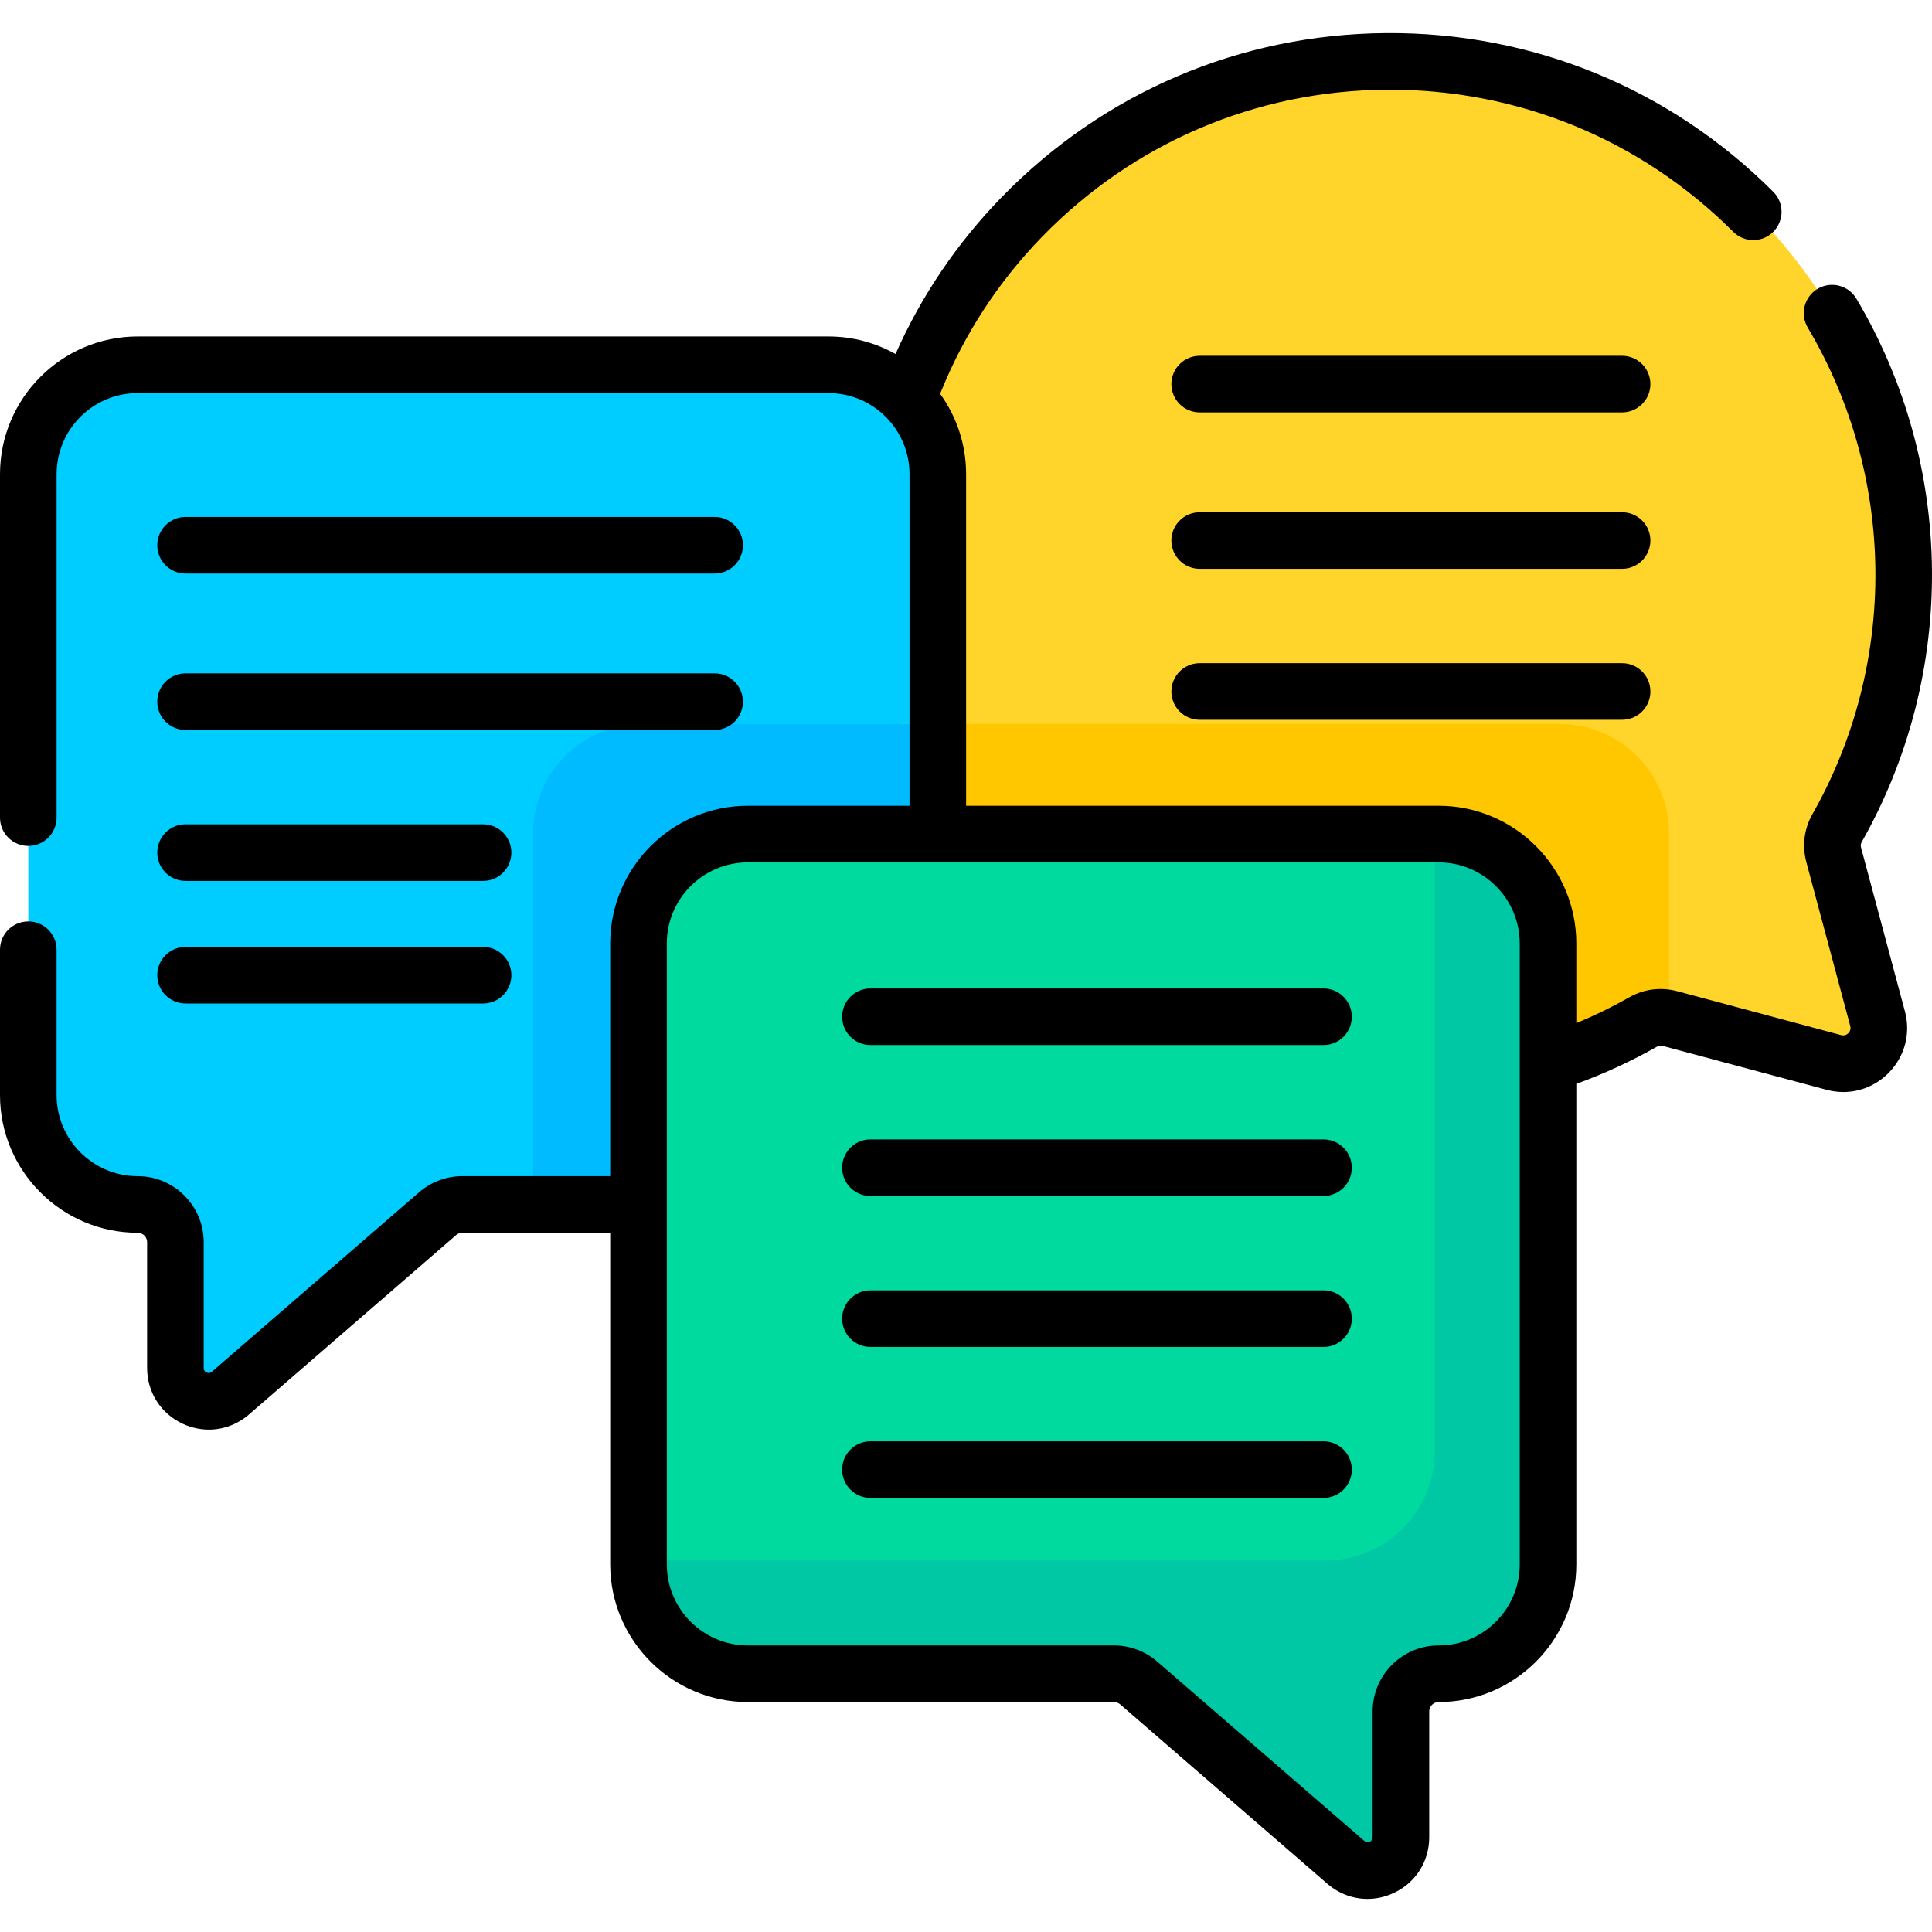 <?xml version="1.0" encoding="UTF-8"?>
<svg xmlns="http://www.w3.org/2000/svg" width="128" height="128" viewBox="0 0 128 128" fill="none">
  <g clip-path="url(#clip0_378_9838)">
    <path d="M116.159 14.033C102.757 0.631 80.956 0.746 67.699 14.379C55.181 27.25 54.876 47.887 67.031 61.101C78.066 73.097 95.5 75.294 108.882 67.698C109.416 67.395 110.05 67.322 110.643 67.481L121.494 70.389C123.256 70.861 124.868 69.249 124.396 67.487L121.488 56.636C121.329 56.042 121.404 55.407 121.707 54.872C129.073 41.891 127.225 25.099 116.159 14.033Z" fill="#FFD42B"></path>
    <path d="M54.884 24.168H9.124C5.12 24.168 1.875 27.413 1.875 31.417V72.549C1.875 76.553 5.12 79.798 9.124 79.798C10.503 79.798 11.621 80.916 11.621 82.295V90.628C11.621 92.518 13.842 93.532 15.27 92.295L28.996 80.408C29.45 80.015 30.03 79.798 30.631 79.798H54.884C58.888 79.798 62.134 76.553 62.134 72.549V31.417C62.133 27.413 58.888 24.168 54.884 24.168Z" fill="#00CDFF"></path>
    <path d="M103.329 47.963H59.553C60.982 52.724 63.471 57.231 67.031 61.101C78.066 73.097 95.5 75.294 108.882 67.698C109.396 67.406 110.004 67.33 110.578 67.467V55.212C110.578 51.208 107.333 47.963 103.329 47.963Z" fill="#FFC700"></path>
    <path d="M42.569 47.963C38.566 47.963 35.32 51.208 35.32 55.212V79.798H54.884C58.887 79.798 62.133 76.553 62.133 72.549V47.963H42.569Z" fill="#00BBFF"></path>
    <path d="M49.552 55.26H95.313C99.316 55.26 102.562 58.505 102.562 62.509V103.641C102.562 107.644 99.316 110.89 95.313 110.89C93.934 110.89 92.816 112.008 92.816 113.387V121.72C92.816 123.609 90.595 124.624 89.167 123.387L75.441 111.499C74.987 111.106 74.406 110.89 73.806 110.89H49.552C45.549 110.89 42.303 107.644 42.303 103.641V62.509C42.303 58.505 45.549 55.26 49.552 55.26Z" fill="#00DA9F"></path>
    <path d="M49.552 55.26H95.313C99.316 55.26 102.562 58.505 102.562 62.509V103.641C102.562 107.644 99.316 110.89 95.313 110.89C93.934 110.89 92.816 112.008 92.816 113.387V121.72C92.816 123.609 90.595 124.624 89.167 123.387L75.441 111.499C74.987 111.106 74.406 110.89 73.806 110.89H49.552C45.549 110.89 42.303 107.644 42.303 103.641V62.509C42.303 58.505 45.549 55.26 49.552 55.26Z" fill="#00DA9F"></path>
    <path d="M49.552 55.26H95.313C99.316 55.26 102.562 58.505 102.562 62.509V103.641C102.562 107.644 99.316 110.89 95.313 110.89C93.934 110.89 92.816 112.008 92.816 113.387V121.72C92.816 123.609 90.595 124.624 89.167 123.387L75.441 111.499C74.987 111.106 74.406 110.89 73.806 110.89H49.552C45.549 110.89 42.303 107.644 42.303 103.641V62.509C42.303 58.505 45.549 55.26 49.552 55.26Z" fill="#00DA9F"></path>
    <path d="M95.312 54.171H95.012C95.043 54.446 95.061 54.725 95.061 55.008V96.141C95.061 100.144 91.816 103.39 87.812 103.39C86.5 103.39 46.231 103.39 42.352 103.39C42.768 106.998 45.832 109.801 49.552 109.801H73.806C74.406 109.801 74.987 110.017 75.44 110.411L89.167 122.298C90.595 123.535 92.815 122.52 92.815 120.631V112.298C92.815 110.919 93.933 109.801 95.312 109.801C99.316 109.801 102.561 106.556 102.561 102.552V61.42C102.561 57.416 99.316 54.171 95.312 54.171Z" fill="#00C7A4"></path>
    <path d="M123.299 56.151C123.266 56.028 123.28 55.899 123.338 55.797C129.675 44.628 129.543 30.831 122.993 19.791C122.465 18.9 121.315 18.606 120.424 19.134C119.533 19.663 119.24 20.813 119.768 21.704C125.633 31.59 125.752 43.945 120.076 53.946C119.528 54.911 119.386 56.039 119.676 57.121L122.584 67.972C122.645 68.201 122.548 68.358 122.456 68.45C122.364 68.542 122.206 68.639 121.978 68.578L111.128 65.671C110.044 65.38 108.918 65.522 107.956 66.068C106.822 66.711 105.644 67.285 104.436 67.787V62.508C104.436 57.477 100.343 53.384 95.312 53.384H64.008V31.417C64.008 29.426 63.365 27.583 62.279 26.081C62.3 26.039 62.324 25.999 62.342 25.955C63.896 22.115 66.15 18.66 69.042 15.686C75.094 9.464 83.202 6.003 91.873 5.943C100.547 5.891 108.7 9.226 114.833 15.359C115.565 16.091 116.752 16.091 117.484 15.359C118.216 14.627 118.216 13.439 117.484 12.707C110.637 5.86 101.539 2.127 91.847 2.193C82.164 2.261 73.111 6.124 66.354 13.072C63.399 16.11 61.042 19.599 59.332 23.454C58.015 22.716 56.498 22.293 54.884 22.293H9.124C4.093 22.293 1.1711e-05 26.386 1.1711e-05 31.417V54.171C1.1711e-05 55.206 0.839 56.046 1.875 56.046C2.91 56.046 3.75 55.206 3.75 54.171V31.417C3.75 28.453 6.161 26.043 9.124 26.043H54.884C57.848 26.043 60.258 28.453 60.258 31.417V53.384H49.552C44.521 53.384 40.428 57.477 40.428 62.508V77.923H30.63C29.579 77.923 28.563 78.302 27.768 78.99L14.041 90.878C14.002 90.912 13.882 91.017 13.688 90.929C13.496 90.841 13.496 90.681 13.496 90.629V82.296C13.496 79.885 11.534 77.924 9.124 77.924C6.16 77.924 3.749 75.513 3.749 72.549V62.921C3.749 61.886 2.91 61.046 1.874 61.046C0.839 61.046 -0 61.886 -0 62.921V72.549C-0 77.581 4.092 81.674 9.124 81.674C9.467 81.674 9.746 81.953 9.746 82.296V90.629C9.746 92.246 10.659 93.668 12.13 94.34C12.682 94.592 13.263 94.716 13.838 94.716C14.794 94.716 15.733 94.374 16.496 93.713L30.223 81.825C30.336 81.727 30.48 81.674 30.63 81.674H40.428V103.641C40.428 108.672 44.521 112.765 49.552 112.765H73.806C73.955 112.765 74.1 112.819 74.213 112.917L87.939 124.804C88.702 125.466 89.641 125.808 90.597 125.808C91.172 125.808 91.753 125.684 92.305 125.432C93.776 124.76 94.69 123.338 94.69 121.721V113.388C94.69 113.045 94.969 112.766 95.312 112.766C100.343 112.766 104.436 108.673 104.436 103.641V71.811C106.29 71.134 108.094 70.301 109.807 69.329C109.906 69.273 110.034 69.26 110.157 69.293L121.008 72.2C121.38 72.3 121.755 72.349 122.126 72.349C123.231 72.349 124.295 71.914 125.108 71.102C126.193 70.017 126.603 68.484 126.206 67.002L123.299 56.151ZM100.686 103.641C100.686 106.604 98.275 109.015 95.312 109.015C92.902 109.015 90.94 110.976 90.94 113.387V121.72C90.94 121.772 90.94 121.932 90.748 122.02C90.555 122.108 90.434 122.004 90.394 121.969L76.668 110.082C75.873 109.394 74.857 109.015 73.806 109.015H49.552C46.589 109.015 44.178 106.604 44.178 103.641V62.508C44.178 59.545 46.589 57.134 49.552 57.134H95.312C98.275 57.134 100.686 59.545 100.686 62.508V103.641Z" fill="black"></path>
    <path d="M87.686 65.487H57.669C56.633 65.487 55.794 66.327 55.794 67.362C55.794 68.398 56.633 69.237 57.669 69.237H87.686C88.721 69.237 89.561 68.398 89.561 67.362C89.561 66.327 88.721 65.487 87.686 65.487Z" fill="black"></path>
    <path d="M87.686 75.488H57.669C56.633 75.488 55.794 76.328 55.794 77.363C55.794 78.399 56.633 79.238 57.669 79.238H87.686C88.721 79.238 89.561 78.399 89.561 77.363C89.561 76.328 88.721 75.488 87.686 75.488Z" fill="black"></path>
    <path d="M107.468 33.938H79.482C78.447 33.938 77.607 34.777 77.607 35.812C77.607 36.848 78.447 37.687 79.482 37.687H107.468C108.503 37.687 109.343 36.848 109.343 35.812C109.343 34.777 108.503 33.938 107.468 33.938Z" fill="black"></path>
    <path d="M107.468 23.573H79.482C78.447 23.573 77.607 24.413 77.607 25.448C77.607 26.484 78.447 27.323 79.482 27.323H107.468C108.503 27.323 109.343 26.484 109.343 25.448C109.343 24.413 108.503 23.573 107.468 23.573Z" fill="black"></path>
    <path d="M107.468 43.938H79.482C78.447 43.938 77.607 44.777 77.607 45.812C77.607 46.848 78.447 47.687 79.482 47.687H107.468C108.503 47.687 109.343 46.848 109.343 45.812C109.343 44.777 108.503 43.938 107.468 43.938Z" fill="black"></path>
    <path d="M12.294 48.362H47.346C48.382 48.362 49.221 47.523 49.221 46.487C49.221 45.452 48.382 44.612 47.346 44.612H12.294C11.258 44.612 10.419 45.452 10.419 46.487C10.419 47.523 11.258 48.362 12.294 48.362Z" fill="black"></path>
    <path d="M12.294 37.999H47.346C48.382 37.999 49.221 37.16 49.221 36.124C49.221 35.089 48.382 34.249 47.346 34.249H12.294C11.258 34.249 10.419 35.089 10.419 36.124C10.419 37.16 11.258 37.999 12.294 37.999Z" fill="black"></path>
    <path d="M12.294 58.363H32.004C33.04 58.363 33.879 57.524 33.879 56.488C33.879 55.453 33.04 54.613 32.004 54.613H12.294C11.258 54.613 10.419 55.453 10.419 56.488C10.419 57.524 11.258 58.363 12.294 58.363Z" fill="black"></path>
    <path d="M12.294 66.484H32.004C33.04 66.484 33.879 65.645 33.879 64.609C33.879 63.574 33.04 62.734 32.004 62.734H12.294C11.258 62.734 10.419 63.574 10.419 64.609C10.419 65.645 11.258 66.484 12.294 66.484Z" fill="black"></path>
    <path d="M87.686 85.489H57.669C56.633 85.489 55.794 86.329 55.794 87.364C55.794 88.4 56.633 89.239 57.669 89.239H87.686C88.721 89.239 89.561 88.4 89.561 87.364C89.561 86.329 88.721 85.489 87.686 85.489Z" fill="black"></path>
    <path d="M87.686 95.49H57.669C56.633 95.49 55.794 96.33 55.794 97.365C55.794 98.401 56.633 99.24 57.669 99.24H87.686C88.721 99.24 89.561 98.401 89.561 97.365C89.561 96.33 88.721 95.49 87.686 95.49Z" fill="black"></path>
  </g>
  <defs>
    <clipPath id="clip0_378_9838">
      <rect width="128" height="128" fill="white"></rect>
    </clipPath>
  </defs>
</svg>
